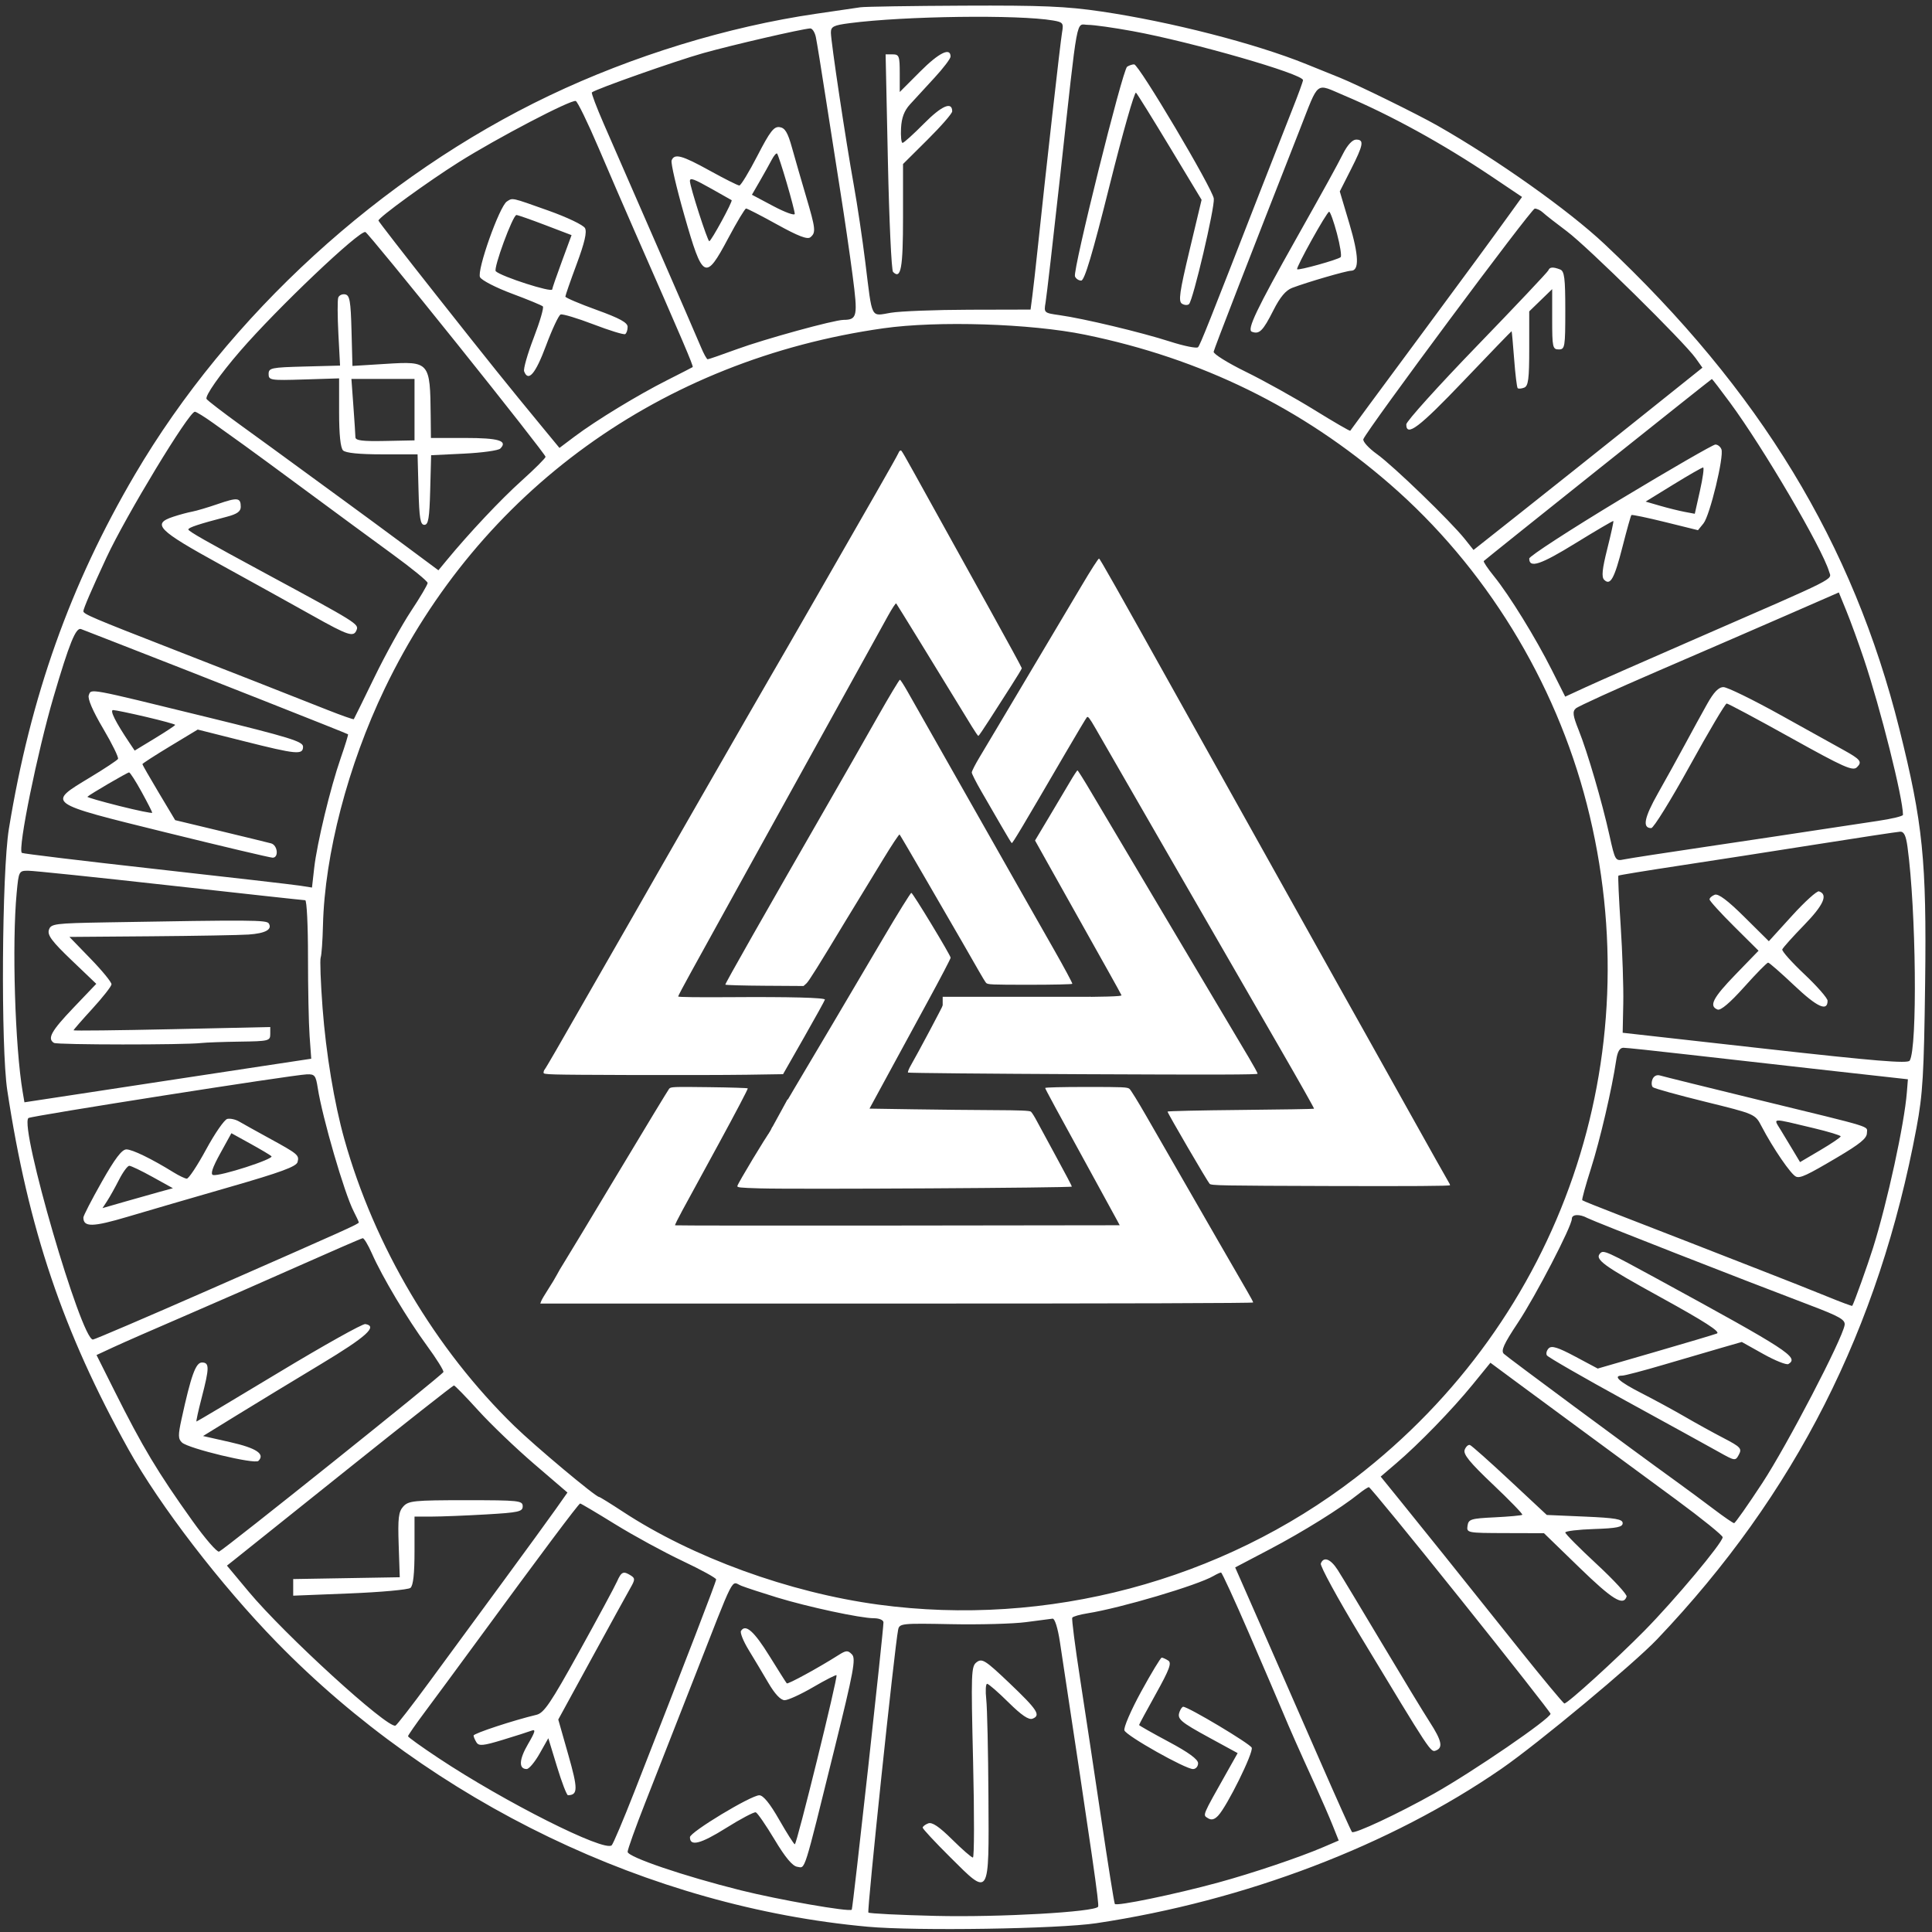 <?xml version="1.0" encoding="UTF-8"?> <svg xmlns="http://www.w3.org/2000/svg" width="173" height="173" viewBox="0 0 173 173" fill="none"><rect x="0" y="0" width="173" height="173" fill="#333333" stroke="none"/> <path d="M70.522 98.438L71.65 99.075L69.871 102.226L68.706 101.752L70.522 98.438Z" fill="white"></path> <path fill-rule="evenodd" clip-rule="evenodd" d="M77.044 0.652C76.64 0.712 74.857 0.973 73.081 1.232C65.15 2.391 56.669 4.992 49.197 8.556C34.089 15.764 20.467 28.22 12.08 42.494C6.291 52.345 2.73 62.358 0.795 74.222C0.164 78.094 0.068 93.788 0.652 97.638C2.535 110.041 5.641 119.244 11.504 129.785C14.293 134.8 19.763 141.918 24.779 147.06C38.781 161.413 58.2 170.756 77.713 172.529C82.04 172.922 94.766 172.725 98.181 172.211C111.491 170.212 124.508 165.247 134.456 158.376C137.722 156.12 146.282 148.997 148.396 146.776C160.756 133.787 168.257 118.987 171.617 100.96C172.175 97.967 172.28 96.193 172.385 88.022C172.525 77.06 172.185 73.704 170.08 65.284C165.925 48.659 157.583 34.938 143.678 21.857C140.456 18.826 134.06 14.291 128.714 11.247C126.919 10.225 121.579 7.602 119.98 6.957C119.132 6.616 117.78 6.069 116.976 5.743C112.421 3.896 104.816 1.943 98.622 1.03C95.477 0.566 93.306 0.474 86.292 0.506C81.609 0.527 77.448 0.593 77.044 0.652ZM94.299 1.834C95.191 1.988 95.248 2.066 95.099 2.92C94.95 3.771 93.627 15.501 92.91 22.336C92.74 23.951 92.529 25.823 92.441 26.496L92.281 27.721L86.791 27.734C83.771 27.742 80.61 27.864 79.765 28.006C77.936 28.314 78.126 28.689 77.487 23.51C77.228 21.411 76.765 18.306 76.459 16.611C75.739 12.628 74.402 3.727 74.402 2.919C74.402 2.379 74.632 2.263 76.09 2.073C81.002 1.434 91.201 1.3 94.299 1.834ZM101.443 2.792C106.763 3.769 116.677 6.622 116.677 7.175C116.677 7.297 116.233 8.512 115.69 9.875C115.148 11.239 113.881 14.468 112.874 17.051C108.247 28.936 107.478 30.865 107.281 31.087C107.166 31.218 106.029 30.99 104.755 30.58C102.18 29.752 97.03 28.522 94.869 28.219C93.483 28.024 93.467 28.01 93.626 27.087C93.715 26.573 94.311 21.396 94.951 15.584C96.572 0.859 96.319 2.226 97.431 2.226C97.943 2.226 99.748 2.481 101.443 2.792ZM73.056 3.327C73.149 3.771 73.55 6.248 73.948 8.831C74.346 11.415 74.945 15.246 75.28 17.345C75.614 19.444 76.093 22.732 76.344 24.651C76.826 28.332 76.765 28.632 75.534 28.643C74.674 28.651 68.448 30.364 65.953 31.279C64.616 31.77 63.453 32.171 63.369 32.171C63.285 32.171 63.011 31.675 62.761 31.07C62.51 30.464 60.719 26.336 58.78 21.895C56.841 17.455 54.721 12.598 54.068 11.101C53.416 9.605 52.935 8.333 53 8.275C53.319 7.985 60.506 5.45 62.972 4.757C65.549 4.033 71.73 2.604 72.544 2.545C72.733 2.531 72.963 2.883 73.056 3.327ZM82.402 6.4L80.567 8.238V6.553C80.567 5.023 80.508 4.868 79.934 4.868H79.302L79.507 14.481C79.62 19.768 79.827 24.209 79.967 24.349C80.673 25.055 80.861 24.025 80.861 19.449V14.688L83.062 12.501C84.273 11.298 85.264 10.159 85.264 9.971C85.264 9.055 84.325 9.46 82.744 11.058C81.799 12.013 80.933 12.795 80.819 12.795C80.706 12.795 80.644 12.2 80.683 11.472C80.732 10.538 80.969 9.913 81.488 9.344C81.892 8.901 82.874 7.832 83.67 6.97C84.466 6.108 85.117 5.251 85.117 5.066C85.117 4.209 84.081 4.718 82.402 6.4ZM100.928 5.973C100.523 6.234 96.05 24.208 96.257 24.746C96.336 24.954 96.588 25.125 96.816 25.125C97.114 25.125 97.827 22.732 99.361 16.593C100.533 11.9 101.596 8.168 101.723 8.299C101.85 8.43 103.224 10.643 104.775 13.215L107.596 17.892L106.515 22.419C105.618 26.175 105.503 26.988 105.842 27.197C106.066 27.335 106.35 27.349 106.472 27.227C106.84 26.859 108.784 18.583 108.69 17.784C108.587 16.903 101.982 5.772 101.558 5.764C101.396 5.76 101.113 5.855 100.928 5.973ZM120.347 8.542C124.537 10.309 129.202 12.874 133.603 15.83L136.291 17.636L135.232 19.105C133.513 21.49 131.386 24.389 127.69 29.382C122.975 35.751 120.972 38.465 120.907 38.572C120.878 38.62 119.427 37.779 117.683 36.701C115.939 35.623 113.182 34.089 111.558 33.293C109.933 32.497 108.636 31.687 108.675 31.494C108.738 31.181 111.906 23.013 116.399 11.577C118.143 7.136 117.743 7.444 120.347 8.542ZM53.599 13.243C54.562 15.499 55.99 18.798 56.77 20.574C61.112 30.453 62.118 32.806 62.026 32.87C61.971 32.909 60.934 33.441 59.723 34.052C57.115 35.368 53.365 37.651 51.46 39.083L50.096 40.109L48.578 38.268C45.324 34.318 44.008 32.681 39.037 26.389C36.205 22.806 33.888 19.819 33.888 19.751C33.888 19.481 38.316 16.262 41.081 14.522C44.501 12.368 51.129 8.902 51.555 9.044C51.716 9.098 52.636 10.988 53.599 13.243ZM67.82 13.953C67.065 15.415 66.338 16.611 66.204 16.611C66.069 16.611 64.885 16.017 63.571 15.29C61.051 13.896 60.388 13.718 60.139 14.367C60.055 14.586 60.568 16.799 61.279 19.284C62.931 25.061 63.161 25.181 65.209 21.332C65.987 19.872 66.705 18.674 66.806 18.671C66.907 18.668 68.162 19.315 69.595 20.107C71.477 21.148 72.302 21.464 72.567 21.245C73.075 20.826 73.04 20.501 72.173 17.57C71.754 16.154 71.191 14.204 70.921 13.235C70.539 11.86 70.296 11.454 69.812 11.384C69.299 11.311 68.957 11.752 67.82 13.953ZM120.27 13.749C119.633 15 118.719 16.659 116.104 21.308C112.503 27.711 111.636 29.527 112.095 29.704C112.766 29.961 113.088 29.642 114.024 27.788C114.619 26.609 115.132 25.995 115.705 25.778C117.065 25.262 120.564 24.244 120.977 24.244C121.728 24.244 121.681 22.887 120.831 20.032L119.97 17.142L120.96 15.188C122.093 12.953 122.173 12.501 121.433 12.501C121.106 12.501 120.662 12.977 120.27 13.749ZM70.436 16.346C70.834 17.703 71.163 18.963 71.166 19.146C71.17 19.329 70.308 19.02 69.252 18.459L67.331 17.439L68.037 16.218C68.425 15.546 68.904 14.688 69.101 14.311C69.298 13.934 69.516 13.682 69.585 13.752C69.655 13.822 70.038 14.989 70.436 16.346ZM63.797 16.953C64.705 17.463 65.477 17.9 65.513 17.924C65.64 18.005 63.684 21.597 63.512 21.599C63.356 21.602 61.778 16.7 61.778 16.216C61.778 15.881 62.106 16.001 63.797 16.953ZM45.39 18.041C44.725 18.462 42.675 24.245 42.985 24.824C43.135 25.103 44.418 25.763 45.838 26.292C47.258 26.821 48.506 27.336 48.61 27.437C48.715 27.538 48.347 28.801 47.792 30.244C47.238 31.686 46.851 33.041 46.933 33.253C47.308 34.231 47.949 33.48 48.889 30.96C49.439 29.486 50.029 28.226 50.201 28.16C50.372 28.094 51.693 28.491 53.136 29.043C54.579 29.596 55.859 29.989 55.98 29.917C56.101 29.846 56.2 29.555 56.2 29.271C56.2 28.886 55.495 28.5 53.414 27.747C51.882 27.193 50.627 26.658 50.625 26.559C50.624 26.46 51.078 25.152 51.636 23.652C52.349 21.734 52.571 20.777 52.383 20.426C52.235 20.149 50.768 19.448 49.094 18.854C45.733 17.66 45.924 17.702 45.39 18.041ZM138.161 19.033C138.374 19.235 139.341 19.992 140.31 20.715C142.155 22.094 150.786 30.597 151.835 32.071L152.443 32.925L146.399 37.759C143.074 40.417 138.462 44.09 136.15 45.919L131.946 49.246L131.166 48.268C129.894 46.673 124.776 41.725 123.305 40.669C122.555 40.131 122.006 39.524 122.083 39.322C122.41 38.47 137.11 18.694 137.427 18.68C137.617 18.672 137.947 18.831 138.161 19.033ZM119.714 20.901C119.998 21.969 120.149 22.925 120.049 23.025C119.827 23.247 116.278 24.236 116.152 24.111C116.019 23.977 118.809 18.96 119.017 18.96C119.115 18.96 119.429 19.833 119.714 20.901ZM48.821 20.154L51.18 21.055L50.314 23.404C49.837 24.695 49.448 25.824 49.448 25.913C49.448 26.231 44.892 24.767 44.394 24.289C44.152 24.058 45.919 19.253 46.245 19.253C46.364 19.253 47.523 19.659 48.821 20.154ZM40.92 30.775C45.287 36.223 48.857 40.781 48.852 40.903C48.848 41.025 47.888 41.983 46.72 43.033C44.834 44.727 42.036 47.7 39.968 50.206L39.258 51.066L36.206 48.799C34.528 47.553 32.163 45.812 30.953 44.932C29.741 44.052 27.806 42.637 26.651 41.788C25.496 40.939 23.224 39.285 21.603 38.114C19.982 36.942 18.584 35.868 18.497 35.728C18.335 35.466 19.682 33.543 21.503 31.437C24.806 27.615 32.196 20.593 32.721 20.777C32.863 20.827 36.553 25.326 40.92 30.775ZM138.646 24.209C138.592 24.352 135.708 27.406 132.236 30.997C128.765 34.587 125.925 37.739 125.925 38C125.925 39.155 127.081 38.279 131.062 34.103C133.403 31.648 135.336 29.647 135.357 29.657C135.378 29.667 135.479 30.79 135.583 32.152C135.686 33.514 135.828 34.686 135.899 34.757C135.97 34.828 136.231 34.807 136.481 34.712C136.852 34.569 136.934 33.938 136.934 31.21V27.882L137.961 26.886L138.989 25.89V28.59C138.989 31.094 139.031 31.29 139.576 31.29C140.13 31.29 140.163 31.094 140.163 27.798C140.163 24.886 140.086 24.277 139.699 24.129C139.058 23.883 138.761 23.905 138.646 24.209ZM30.288 26.65C30.213 26.861 30.219 28.317 30.3 29.885L30.45 32.737L27.251 32.821C24.277 32.899 24.053 32.946 24.053 33.492C24.053 34.049 24.216 34.074 27.209 33.98L30.365 33.881V36.93C30.365 38.91 30.489 40.103 30.718 40.332C30.948 40.562 32.164 40.684 34.231 40.684H37.391L37.475 43.84C37.543 46.413 37.639 46.996 37.998 46.996C38.357 46.996 38.454 46.417 38.522 43.879L38.605 40.762L41.546 40.62C43.163 40.542 44.627 40.338 44.798 40.167C45.496 39.469 44.657 39.217 41.651 39.217H38.586L38.566 37.235C38.517 32.396 38.468 32.338 34.567 32.581L31.56 32.768L31.476 29.611C31.406 26.952 31.316 26.438 30.909 26.36C30.642 26.309 30.363 26.44 30.288 26.65ZM97.154 29.969C107.581 32.105 116.585 36.519 124.457 43.352C132.979 50.751 139.256 60.952 142.093 72.016C147.912 94.708 139.884 118.08 121.374 132.33C109.364 141.576 93.753 145.726 78.659 143.686C70.665 142.606 62.005 139.454 55.764 135.355C54.664 134.633 53.709 134.042 53.64 134.042C53.337 134.042 47.932 129.516 46.054 127.69C38.987 120.818 33.527 111.605 30.835 102.011C29.931 98.785 29.19 94.323 28.883 90.246C28.712 87.97 28.637 85.939 28.716 85.733C28.795 85.527 28.887 84.231 28.92 82.854C29.073 76.511 31.158 68.516 34.443 61.675C42.947 43.971 59.215 32.211 79.099 29.397C83.963 28.709 92.289 28.972 97.154 29.969ZM37.118 36.683V39.433L34.475 39.486C32.478 39.527 31.831 39.447 31.826 39.158C31.823 38.948 31.74 37.686 31.643 36.354L31.467 33.932H34.292H37.118V36.683ZM154.919 36.06C157.909 40.118 163.15 49.056 163.786 51.183C164.015 51.948 164.815 51.545 151.906 57.168C147.466 59.102 143.005 61.066 141.994 61.533L140.156 62.381L138.96 60.004C137.506 57.111 135.163 53.312 133.781 51.604C133.218 50.909 132.806 50.294 132.864 50.237C133.102 50.006 153.232 33.941 153.289 33.937C153.323 33.934 154.057 34.89 154.919 36.06ZM19.104 37.891C19.889 38.454 21.125 39.34 21.852 39.86C22.578 40.38 25.154 42.271 27.576 44.063C29.998 45.855 33.4 48.356 35.136 49.621C36.872 50.886 38.292 52.046 38.292 52.2C38.292 52.353 37.621 53.491 36.8 54.728C35.981 55.966 34.507 58.629 33.526 60.648C32.545 62.666 31.715 64.354 31.682 64.398C31.649 64.443 30.58 64.067 29.306 63.563C24.804 61.783 20.473 60.083 15.54 58.161C8.277 55.331 7.466 54.986 7.466 54.73C7.466 54.502 8.208 52.779 9.532 49.932C11.284 46.165 16.918 36.868 17.448 36.868C17.574 36.868 18.319 37.328 19.104 37.891ZM145.082 44.724C140.602 47.427 136.935 49.808 136.935 50.014C136.932 50.908 137.943 50.574 141.072 48.645C142.905 47.515 144.434 46.619 144.469 46.654C144.504 46.689 144.258 47.812 143.922 49.15C143.465 50.969 143.395 51.667 143.645 51.917C144.199 52.471 144.559 51.818 145.297 48.918C145.676 47.43 146.029 46.172 146.083 46.12C146.137 46.068 147.501 46.352 149.113 46.751L152.045 47.476L152.54 46.865C153.11 46.161 154.389 40.871 154.144 40.232C154.054 39.996 153.81 39.805 153.603 39.807C153.397 39.809 149.562 42.022 145.082 44.724ZM152.224 43.932L151.759 46.006L150.857 45.837C150.362 45.744 149.371 45.499 148.656 45.292L147.356 44.915L149.839 43.387C151.204 42.547 152.405 41.859 152.506 41.859C152.607 41.859 152.48 42.792 152.224 43.932ZM19.503 45.133C18.615 45.439 17.581 45.746 17.206 45.814C16.83 45.882 16.07 46.087 15.517 46.27C13.571 46.912 14.111 47.461 19.723 50.547C22.589 52.123 26.305 54.182 27.98 55.122C31.208 56.933 31.673 57.084 31.934 56.405C32.136 55.877 31.913 55.739 23.906 51.415C18.381 48.431 16.869 47.571 16.865 47.41C16.861 47.239 17.831 46.919 20.31 46.272C21.227 46.032 21.558 45.798 21.558 45.387C21.558 44.556 21.276 44.521 19.503 45.133ZM166.892 58.98C168.383 63.419 170.401 71.461 170.401 72.964C170.401 73.083 169.378 73.329 168.126 73.512C166.875 73.695 164.53 74.049 162.915 74.299C161.301 74.549 156.875 75.213 153.08 75.775C149.286 76.336 145.833 76.868 145.407 76.958C144.653 77.116 144.619 77.06 144.125 74.829C143.455 71.802 142.152 67.348 141.358 65.37C140.839 64.075 140.792 63.717 141.102 63.437C141.312 63.248 144.589 61.755 148.383 60.118C152.178 58.482 157.392 56.222 159.97 55.097L164.658 53.05L165.34 54.721C165.715 55.639 166.413 57.556 166.892 58.98ZM10.402 57.553C17.796 60.429 31.09 65.679 31.164 65.752C31.199 65.787 30.905 66.743 30.511 67.876C29.581 70.55 28.386 75.504 28.134 77.725L27.937 79.475L26.876 79.309C26.292 79.217 20.474 78.547 13.946 77.818C7.418 77.09 2.021 76.438 1.953 76.37C1.583 76 3.347 67.335 4.794 62.409C6.209 57.594 6.796 56.148 7.261 56.331C7.455 56.407 8.868 56.957 10.402 57.553ZM152.847 63.07C152.372 63.917 151.485 65.536 150.877 66.666C150.268 67.796 149.184 69.757 148.468 71.023C147.224 73.225 147.043 74.152 147.86 74.152C148.067 74.151 149.62 71.641 151.312 68.574C153.004 65.506 154.49 62.996 154.614 62.996C154.738 62.996 157.317 64.374 160.345 66.059C165.129 68.721 165.907 69.067 166.279 68.703C166.774 68.218 166.608 68.005 165.069 67.153C164.477 66.825 161.957 65.426 159.469 64.043C156.98 62.66 154.667 61.528 154.328 61.528C153.889 61.528 153.461 61.973 152.847 63.07ZM7.95 62.255C7.832 62.564 8.305 63.664 9.235 65.238C10.045 66.609 10.644 67.833 10.567 67.958C10.49 68.083 9.364 68.828 8.066 69.612C4.174 71.965 4.045 71.872 14.879 74.546C19.925 75.79 24.219 76.806 24.42 76.802C24.983 76.79 24.856 75.678 24.274 75.519C23.991 75.442 21.943 74.943 19.723 74.409L15.686 73.44L14.218 70.985C13.411 69.634 12.751 68.482 12.751 68.425C12.751 68.367 13.865 67.647 15.228 66.824L17.704 65.328L21.818 66.364C26.574 67.562 27.136 67.614 27.136 66.86C27.136 66.396 25.927 66.024 18.549 64.217C7.71 61.562 8.183 61.649 7.95 62.255ZM13.081 64.195C14.514 64.531 15.687 64.852 15.687 64.908C15.687 64.963 14.871 65.504 13.874 66.11L12.06 67.211L11.598 66.523C10.34 64.65 9.806 63.583 10.129 63.583C10.32 63.583 11.649 63.858 13.081 64.195ZM12.677 70.905C13.202 71.861 13.632 72.703 13.632 72.776C13.632 72.85 12.306 72.577 10.686 72.171C9.065 71.764 7.779 71.393 7.827 71.344C8.042 71.13 11.412 69.162 11.559 69.165C11.649 69.167 12.153 69.95 12.677 70.905ZM170.806 75.835C171.58 81.486 171.707 93.834 171.002 94.974C170.83 95.253 167.891 95.01 158.04 93.906L145.301 92.478L145.355 89.847C145.385 88.4 145.279 85.252 145.12 82.852C144.961 80.451 144.871 78.451 144.919 78.408C144.967 78.364 147.385 77.969 150.291 77.528C153.198 77.088 158.746 76.227 162.622 75.614C166.497 75.001 169.881 74.488 170.141 74.473C170.49 74.453 170.666 74.813 170.806 75.835ZM15.23 79.29C21.748 80.016 27.194 80.611 27.331 80.611C27.47 80.611 27.581 82.889 27.579 85.675C27.578 88.46 27.642 91.653 27.723 92.771L27.87 94.803L23.466 95.469C21.044 95.835 17.213 96.417 14.953 96.762C12.692 97.106 8.895 97.685 6.515 98.047L2.188 98.705L2.035 97.805C1.343 93.748 1.062 84.505 1.493 79.95C1.676 78.003 1.695 77.969 2.529 77.969C2.997 77.969 8.712 78.563 15.23 79.29ZM160.471 81.993L158.391 84.281L156.201 82.111C154.703 80.626 153.865 79.998 153.546 80.12C153.29 80.218 153.08 80.405 153.08 80.536C153.08 80.666 154.068 81.753 155.275 82.952L157.469 85.132L155.422 87.244C153.376 89.354 152.997 90.091 153.801 90.4C154.076 90.505 154.922 89.788 156.186 88.376C157.262 87.173 158.226 86.192 158.327 86.197C158.429 86.201 159.492 87.132 160.689 88.265C162.726 90.19 163.649 90.61 163.649 89.61C163.649 89.382 162.715 88.315 161.574 87.238C160.433 86.162 159.541 85.161 159.593 85.015C159.644 84.869 160.522 83.889 161.544 82.838C163.3 81.033 163.715 80.094 162.879 79.816C162.698 79.756 161.614 80.735 160.471 81.993ZM9.612 82.592C4.853 82.675 4.555 82.713 4.378 83.27C4.23 83.737 4.656 84.306 6.406 85.979L8.621 88.097L6.576 90.24C4.587 92.325 4.211 93.002 4.832 93.386C5.121 93.565 16.522 93.573 18.035 93.395C18.439 93.348 19.991 93.293 21.485 93.272C24.061 93.237 24.2 93.202 24.2 92.6V91.965L15.393 92.159C10.549 92.265 6.586 92.309 6.586 92.258C6.586 92.206 7.345 91.335 8.274 90.321C9.202 89.307 9.972 88.326 9.984 88.141C9.996 87.955 9.154 86.924 8.111 85.85L6.217 83.896L13.52 83.839C17.538 83.807 21.469 83.737 22.258 83.683C23.761 83.58 24.402 83.229 24.069 82.691C23.874 82.376 22.563 82.367 9.612 82.592ZM151.152 94.432C154.07 94.768 159.693 95.403 163.649 95.843L170.842 96.644L170.75 97.802C170.526 100.646 169.01 107.622 167.724 111.73C167.24 113.278 166.027 116.658 165.859 116.932C165.837 116.968 164.835 116.594 163.633 116.103C162.431 115.611 159.73 114.541 157.631 113.726C155.532 112.91 152.493 111.725 150.879 111.091C149.264 110.458 146.556 109.406 144.86 108.754C143.165 108.101 141.735 107.526 141.682 107.474C141.629 107.422 141.98 106.145 142.461 104.637C143.274 102.086 144.346 97.484 144.724 94.923C144.836 94.165 145.037 93.822 145.368 93.822C145.632 93.822 148.235 94.096 151.152 94.432ZM28.452 97.418C28.864 100.07 30.843 106.87 31.667 108.462C31.92 108.952 32.127 109.402 32.127 109.462C32.127 109.599 31.115 110.054 18.664 115.521C13.116 117.957 8.46 119.95 8.319 119.95C7.27 119.95 1.731 100.927 2.543 100.115C2.725 99.933 26.179 96.251 27.477 96.201C28.177 96.174 28.279 96.3 28.452 97.418ZM147.968 96.651C147.863 96.925 147.88 97.242 148.006 97.354C148.133 97.467 150.245 98.053 152.7 98.657C157.146 99.751 157.166 99.76 157.723 100.828C158.765 102.827 160.388 105.196 160.833 105.367C161.217 105.514 161.815 105.234 164.482 103.657C166.573 102.42 167.172 101.929 167.172 101.451C167.172 100.799 168.033 101.062 157.631 98.527C152.948 97.385 148.902 96.384 148.638 96.302C148.357 96.214 148.08 96.359 147.968 96.651ZM20.35 100.194C20.09 100.257 19.236 101.491 18.452 102.936C17.668 104.382 16.89 105.555 16.724 105.543C16.557 105.532 16.024 105.276 15.54 104.977C13.585 103.767 11.85 102.923 11.319 102.923C10.915 102.923 10.297 103.736 9.112 105.829C8.207 107.428 7.466 108.865 7.466 109.023C7.466 109.901 8.296 109.886 11.43 108.954C13.206 108.425 17.325 107.225 20.583 106.286C25.136 104.975 26.539 104.459 26.645 104.056C26.808 103.432 26.702 103.344 24.053 101.895C22.923 101.276 21.734 100.615 21.411 100.425C21.088 100.235 20.611 100.131 20.35 100.194ZM162.401 101.018C163.734 101.336 164.823 101.668 164.823 101.755C164.823 101.842 164.005 102.397 163.004 102.987L161.184 104.06L160.624 103.125C160.316 102.61 159.796 101.748 159.468 101.209C158.775 100.07 158.504 100.088 162.401 101.018ZM24.305 103.53C24.585 103.773 19.672 105.358 19.081 105.215C18.824 105.153 19.021 104.554 19.713 103.299L20.72 101.473L22.387 102.393C23.303 102.898 24.167 103.41 24.305 103.53ZM13.671 105.395L15.483 106.399L14.337 106.711C13.707 106.883 12.288 107.284 11.184 107.602L9.178 108.18L9.601 107.533C9.833 107.177 10.31 106.324 10.659 105.638C11.009 104.952 11.422 104.39 11.577 104.39C11.733 104.39 12.675 104.842 13.671 105.395ZM142.149 109.071C142.656 109.347 155.872 114.522 162.034 116.858C164.732 117.881 165.249 118.176 165.176 118.649C164.983 119.895 160.024 129.414 157.808 132.794C156.511 134.772 155.374 136.39 155.28 136.39C155.187 136.39 154.37 135.829 153.465 135.143C152.56 134.457 151.014 133.314 150.03 132.604C146.223 129.861 135.007 121.557 134.663 121.228C134.378 120.956 134.649 120.357 135.926 118.434C137.518 116.035 140.75 109.805 140.75 109.134C140.75 108.723 141.45 108.692 142.149 109.071ZM33.303 112.244C34.236 114.354 36.46 118.081 38.221 120.485C39.086 121.667 39.754 122.735 39.704 122.86C39.592 123.139 20.07 138.765 19.616 138.939C19.436 139.008 18.363 137.77 17.232 136.186C14.112 131.819 12.783 129.604 10.244 124.533L8.643 121.336L10.183 120.621C11.03 120.228 13.837 118.997 16.421 117.886C19.004 116.774 23.628 114.748 26.696 113.382C29.764 112.017 32.366 110.889 32.48 110.875C32.594 110.861 32.964 111.477 33.303 112.244ZM143.304 112.21C142.756 112.757 143.502 113.304 148.672 116.149C152.66 118.344 154.1 119.271 153.736 119.41C153.456 119.516 150.941 120.265 148.147 121.075L143.068 122.547L141.047 121.469C139.508 120.648 138.944 120.472 138.681 120.732C138.491 120.919 138.417 121.205 138.517 121.367C138.616 121.528 141.769 123.343 145.522 125.399C149.276 127.455 153.031 129.522 153.868 129.992C155.368 130.834 155.395 130.838 155.709 130.25C155.997 129.712 155.862 129.566 154.335 128.771C153.402 128.287 151.847 127.429 150.879 126.865C149.91 126.301 148.159 125.349 146.989 124.751C144.965 123.716 144.376 123.179 145.263 123.179C145.485 123.179 147.17 122.736 149.006 122.194C150.843 121.652 153.161 120.973 154.157 120.687L155.967 120.166L157.902 121.248C158.967 121.843 159.976 122.245 160.145 122.14C161.106 121.546 160.161 120.932 148.386 114.507C143.928 112.074 143.592 111.922 143.304 112.21ZM24.978 122.888C20.966 125.309 17.643 127.289 17.595 127.289C17.546 127.289 17.755 126.332 18.059 125.161C18.758 122.472 18.761 122.005 18.083 122.005C17.526 122.005 17.109 123.161 16.253 127.082C15.939 128.518 15.946 128.845 16.297 129.172C16.876 129.71 22.816 131.138 23.138 130.817C23.758 130.199 22.962 129.668 20.623 129.139L18.182 128.588L21.262 126.691C22.956 125.648 26.325 123.6 28.748 122.142C32.815 119.694 33.853 118.756 32.714 118.562C32.472 118.52 28.991 120.467 24.978 122.888ZM141.82 128.2C144.103 129.879 147.835 132.626 150.113 134.303C152.391 135.981 154.255 137.487 154.255 137.65C154.255 138.14 149.93 143.307 147.234 146.038C144.676 148.629 140.376 152.537 140.083 152.537C139.995 152.537 138.156 150.324 135.997 147.62C130.282 140.461 127.361 136.817 125.383 134.379L123.633 132.221L125.019 131.036C127.067 129.286 130.029 126.235 131.853 123.998L133.459 122.027L135.563 123.587C136.721 124.445 139.536 126.521 141.82 128.2ZM42.824 126.295C43.937 127.524 46.19 129.682 47.83 131.09L50.812 133.649L49.763 135.138C49.186 135.957 47.031 138.918 44.973 141.719C42.916 144.521 39.971 148.53 38.429 150.629C36.888 152.728 35.529 154.48 35.41 154.521C34.681 154.777 25.479 146.377 22.259 142.515L20.322 140.193L21.013 139.646C21.394 139.345 25.932 135.715 31.099 131.579C36.266 127.444 40.563 124.061 40.647 124.06C40.731 124.06 41.711 125.066 42.824 126.295ZM131.156 129.817C131.003 130.216 131.599 130.948 133.692 132.933C135.196 134.359 136.376 135.578 136.314 135.64C136.251 135.703 135.143 135.805 133.851 135.868C131.698 135.972 131.495 136.035 131.409 136.626C131.317 137.259 131.381 137.271 134.785 137.28L138.255 137.29L141.439 140.379C144.393 143.245 145.363 143.84 145.653 142.965C145.713 142.786 144.502 141.473 142.962 140.047C141.423 138.62 140.163 137.351 140.163 137.226C140.163 137.102 141.319 136.962 142.732 136.916C144.782 136.848 145.301 136.742 145.301 136.39C145.301 136.033 144.662 135.922 141.903 135.803L138.506 135.656L135.203 132.574C133.387 130.878 131.778 129.447 131.628 129.394C131.479 129.34 131.266 129.53 131.156 129.817ZM130.798 143.212C135.222 148.74 138.842 153.35 138.842 153.457C138.842 153.889 131.911 158.638 128.396 160.614C125.215 162.403 121.238 164.264 121.062 164.046C120.97 163.933 119.683 161.065 118.201 157.675C116.72 154.284 114.404 148.999 113.056 145.932L110.603 140.354L113.714 138.72C116.67 137.168 120.068 135.05 121.668 133.764C122.071 133.44 122.481 133.171 122.578 133.167C122.675 133.164 126.374 137.684 130.798 143.212ZM36.112 134.898C35.685 135.37 35.618 135.93 35.7 138.348L35.797 141.234L31.026 141.315L26.255 141.396V142.14V142.884L31.32 142.682C34.105 142.57 36.549 142.348 36.751 142.188C37.002 141.988 37.118 140.936 37.118 138.85V135.803L38.659 135.802C39.506 135.801 41.687 135.715 43.503 135.61C46.45 135.44 46.806 135.362 46.806 134.878C46.806 134.371 46.469 134.335 41.714 134.335C37.067 134.335 36.577 134.385 36.112 134.898ZM55.091 136.492C56.751 137.517 59.463 138.995 61.117 139.776C62.772 140.558 64.127 141.301 64.127 141.428C64.127 141.636 61.595 148.211 56.801 160.45C55.824 162.945 54.913 165.098 54.776 165.234C54.142 165.869 45.187 161.361 39.252 157.419C37.761 156.43 36.539 155.553 36.536 155.471C36.533 155.39 37.224 154.395 38.072 153.26C38.919 152.126 41 149.304 42.696 146.989C48.409 139.188 51.822 134.629 51.949 134.629C52.018 134.629 53.432 135.467 55.091 136.492ZM118.272 140.004C118.191 140.215 119.756 143.088 121.748 146.389C128.195 157.068 128.104 156.931 128.586 156.746C129.236 156.497 129.094 155.854 128.026 154.201C127.486 153.367 125.548 150.174 123.719 147.106C121.889 144.038 120.118 141.1 119.782 140.577C119.145 139.585 118.524 139.349 118.272 140.004ZM55.247 141.622C55.045 142.077 53.52 144.904 51.858 147.905C49.316 152.497 48.712 153.39 48.042 153.55C45.958 154.048 42.403 155.221 42.406 155.409C42.409 155.525 42.526 155.802 42.668 156.025C42.882 156.363 43.269 156.326 45.002 155.799C46.145 155.452 47.309 155.08 47.59 154.973C47.996 154.816 47.934 155.059 47.282 156.172C46.475 157.549 46.43 158.41 47.163 158.407C47.37 158.407 47.89 157.786 48.319 157.027L49.099 155.648L49.879 158.202C50.307 159.608 50.749 160.755 50.86 160.753C51.755 160.733 51.76 160.196 50.888 157.132L49.99 153.975L52.989 148.485C54.639 145.466 56.2 142.627 56.459 142.176C56.873 141.454 56.877 141.324 56.491 141.08C55.817 140.653 55.644 140.729 55.247 141.622ZM111.833 146.238C113.125 149.225 114.469 152.357 114.82 153.198C115.526 154.887 116.269 156.564 117.779 159.876C118.331 161.087 119.028 162.693 119.328 163.443L119.875 164.809L118.496 165.4C116.376 166.311 112.128 167.743 109.085 168.572C105.234 169.623 99.961 170.714 99.827 170.488C99.764 170.384 99.224 166.996 98.624 162.959C98.025 158.922 97.167 153.242 96.718 150.335C96.268 147.429 95.952 144.963 96.015 144.856C96.078 144.749 96.691 144.573 97.376 144.464C100.353 143.991 107.228 141.954 108.661 141.12C108.952 140.95 109.257 140.811 109.337 140.81C109.418 140.808 110.541 143.251 111.833 146.238ZM69.558 143.039C72.349 143.894 77.059 144.904 78.251 144.904C78.728 144.904 79.103 145.064 79.109 145.271C79.126 145.898 76.371 170.879 76.271 171.001C76.086 171.228 69.746 170.122 66.311 169.262C61.205 167.985 56.2 166.282 56.2 165.821C56.2 165.607 56.912 163.621 57.783 161.407C58.653 159.192 60.582 154.276 62.068 150.482C65.938 140.604 65.42 141.621 66.386 141.999C66.839 142.176 68.266 142.644 69.558 143.039ZM94.91 147.032C97.868 166.552 98.445 170.551 98.33 170.736C98.036 171.211 89.466 171.695 83.772 171.558C80.552 171.481 77.846 171.345 77.759 171.258C77.62 171.119 80.103 147.522 80.423 145.932C80.536 145.369 80.739 145.348 85.178 145.436C87.728 145.486 90.739 145.404 91.87 145.253C93 145.102 94.074 144.962 94.256 144.941C94.45 144.92 94.722 145.789 94.91 147.032ZM66.352 146.04C66.254 146.199 66.563 146.966 67.039 147.745C67.515 148.524 68.31 149.854 68.807 150.702C69.388 151.695 69.906 152.243 70.262 152.243C70.565 152.243 71.712 151.718 72.811 151.076C73.909 150.435 74.851 149.953 74.905 150.006C75.045 150.147 71.347 165.151 71.172 165.146C71.092 165.144 70.463 164.155 69.774 162.95C68.944 161.495 68.344 160.757 67.993 160.757C67.244 160.757 61.784 164.055 61.781 164.509C61.775 165.361 62.73 165.12 65.002 163.696C66.322 162.869 67.526 162.233 67.676 162.283C67.826 162.333 68.582 163.43 69.356 164.721C70.317 166.325 70.962 167.098 71.392 167.161C72.132 167.269 71.907 167.983 74.711 156.647C76.452 149.61 76.654 148.518 76.286 148.141C75.914 147.759 75.768 147.768 75.059 148.219C73.321 149.323 70.549 150.838 70.452 150.736C70.395 150.677 69.695 149.572 68.895 148.28C67.52 146.06 66.756 145.387 66.352 146.04ZM87.466 148.831C86.961 149.2 86.943 149.705 87.136 157.779C87.249 162.485 87.241 166.335 87.119 166.335C86.996 166.335 86.156 165.604 85.253 164.709C84.093 163.562 83.464 163.139 83.116 163.273C82.844 163.377 82.622 163.55 82.622 163.657C82.622 163.765 83.73 164.955 85.084 166.302C88.649 169.849 88.561 169.988 88.509 160.874C88.487 156.852 88.399 152.934 88.314 152.168C88.23 151.402 88.265 150.776 88.392 150.776C88.519 150.776 89.376 151.52 90.296 152.431C91.463 153.585 92.116 154.03 92.455 153.9C93.227 153.603 92.904 153.107 90.376 150.7C88.248 148.675 87.945 148.48 87.466 148.831ZM102.186 151.471C101.269 153.146 100.594 154.711 100.686 154.95C100.876 155.445 106.14 158.409 106.829 158.409C107.079 158.409 107.282 158.176 107.282 157.891C107.282 157.539 106.435 156.92 104.64 155.961C103.187 155.185 101.998 154.511 101.998 154.464C101.998 154.417 102.677 153.158 103.508 151.666C104.718 149.491 104.936 148.902 104.609 148.695C104.384 148.552 104.122 148.434 104.027 148.431C103.931 148.429 103.103 149.797 102.186 151.471ZM105.633 153.257C105.377 153.922 105.651 154.162 108.324 155.619L110.825 156.982L109.886 158.649C107.608 162.694 107.686 162.505 108.163 162.808C108.473 163.004 108.744 162.937 109.079 162.582C109.886 161.728 112.253 156.935 112.084 156.497C111.95 156.147 106.4 152.831 105.949 152.831C105.865 152.831 105.722 153.022 105.633 153.257Z" fill="white"></path> <path fill-rule="evenodd" clip-rule="evenodd" d="M80.451 40.567C80.403 40.693 79.479 42.338 78.398 44.222C77.317 46.106 74.931 50.267 73.096 53.467C71.26 56.667 69.389 59.912 68.938 60.678C68.199 61.935 57.514 80.556 56.639 82.113C56.309 82.701 52.107 90.027 49.794 94.049C49.274 94.951 48.81 95.733 48.761 95.784C48.712 95.836 48.673 95.959 48.673 96.056C48.673 96.224 49.056 96.235 56.167 96.26C60.289 96.275 65.115 96.264 66.89 96.237L70.119 96.187L71.99 92.905C73.019 91.1 73.863 89.572 73.866 89.509C73.873 89.335 70.71 89.254 65.38 89.291C62.528 89.311 60.724 89.288 60.724 89.231C60.724 89.18 61.245 88.195 61.882 87.043C63.007 85.01 64.569 82.179 66.827 78.085C68.131 75.72 71.211 70.152 74.447 64.309C75.735 61.984 77.258 59.231 77.832 58.191C78.405 57.152 79.167 55.773 79.524 55.127C79.881 54.482 80.208 53.989 80.249 54.033C80.31 54.097 83.873 59.893 87.04 65.079C87.316 65.531 87.571 65.9 87.607 65.9C87.643 65.9 88.094 65.24 88.609 64.433C89.124 63.626 89.984 62.284 90.522 61.45C91.059 60.616 91.498 59.89 91.498 59.836C91.498 59.781 90.237 57.465 88.696 54.687C87.155 51.91 84.841 47.735 83.554 45.41C80.615 40.1 80.752 40.337 80.636 40.337C80.582 40.337 80.499 40.441 80.451 40.567ZM96.882 52.396C96.097 53.723 94.28 56.779 92.844 59.186C91.407 61.593 89.837 64.234 89.354 65.055C88.871 65.875 88.147 67.088 87.746 67.75C87.345 68.412 87.017 69.052 87.017 69.171C87.017 69.29 87.412 70.069 87.896 70.901C88.38 71.734 89.169 73.098 89.649 73.932C90.129 74.766 90.555 75.469 90.595 75.494C90.664 75.537 91.485 74.161 95.46 67.342C96.417 65.701 97.256 64.299 97.324 64.226C97.425 64.118 97.569 64.303 98.098 65.221C100.351 69.13 103.496 74.591 104.82 76.891C105.669 78.368 106.754 80.248 107.231 81.069C107.707 81.889 108.895 83.948 109.87 85.644C110.845 87.34 113.009 91.091 114.679 93.98C116.348 96.868 117.693 99.253 117.666 99.28C117.64 99.306 114.677 99.356 111.082 99.39C107.487 99.424 104.545 99.49 104.545 99.537C104.545 99.668 108.127 105.813 108.315 106.003C108.467 106.157 109.307 106.173 119.161 106.202C126.427 106.223 129.842 106.201 129.842 106.131C129.842 106.075 129.781 105.941 129.707 105.833C129.633 105.725 128.036 102.884 126.16 99.519C124.284 96.155 122.558 93.067 122.324 92.656C122.091 92.246 121.138 90.545 120.207 88.877C119.276 87.208 118.2 85.283 117.816 84.6C117.433 83.916 115.708 80.827 113.983 77.737C112.258 74.646 110.208 70.975 109.427 69.58C108.646 68.185 107.008 65.254 105.787 63.065C99.761 52.266 98.507 50.048 98.412 50.016C98.355 49.997 97.666 51.068 96.882 52.396ZM78.651 64.078C77.637 65.86 76.602 67.682 76.349 68.126C76.096 68.57 75.375 69.829 74.746 70.923C68.213 82.287 64.909 88.104 64.949 88.169C64.976 88.212 66.563 88.257 68.475 88.269L71.953 88.291L72.209 88.062C72.426 87.867 73.287 86.492 75.716 82.461C75.947 82.078 76.479 81.205 76.899 80.522C77.319 79.838 78.296 78.236 79.069 76.962C79.843 75.688 80.511 74.681 80.553 74.724C80.595 74.767 81.692 76.637 82.99 78.88C84.289 81.123 85.754 83.652 86.245 84.5C86.737 85.348 87.366 86.445 87.643 86.937C87.921 87.429 88.214 87.91 88.295 88.006C88.43 88.166 88.743 88.18 92.205 88.18C94.275 88.18 95.992 88.142 96.021 88.095C96.05 88.048 95.287 86.627 94.324 84.937C93.361 83.247 92.181 81.171 91.7 80.323C91.22 79.475 89.76 76.901 88.457 74.603C87.154 72.306 85.123 68.725 83.944 66.646C82.766 64.567 81.548 62.421 81.239 61.877C80.93 61.334 80.635 60.877 80.585 60.863C80.534 60.849 79.664 62.295 78.651 64.078ZM95.784 70.053C95.439 70.641 94.6 72.053 93.919 73.192L92.682 75.261L93.72 77.12C94.84 79.127 97.344 83.595 99.21 86.915C99.848 88.052 100.394 89.042 100.422 89.116C100.465 89.228 99.3 89.261 93.521 89.311C85.502 89.381 86.181 89.368 86.255 89.442C86.287 89.474 86.202 89.587 86.067 89.693C85.928 89.802 85.822 89.989 85.822 90.123C85.822 90.363 85.537 90.495 84.826 90.586C84.463 90.632 84.44 90.253 84.778 89.809C84.925 89.617 85.014 89.43 84.976 89.392C84.905 89.322 84.429 89.855 84.428 90.007C84.427 90.098 82.152 94.375 81.569 95.381C81.382 95.704 81.266 96.001 81.309 96.042C81.353 96.084 88.415 96.15 97.001 96.189C108.937 96.244 112.613 96.234 112.613 96.144C112.613 96.08 112.262 95.437 111.832 94.715C111.404 93.993 108.325 88.814 104.992 83.207C101.659 77.6 98.398 72.105 97.744 70.998C97.091 69.89 96.524 68.984 96.483 68.984C96.443 68.984 96.128 69.465 95.784 70.053ZM79.104 83.98C76.215 88.888 72.65 94.916 71.124 97.475C70.197 99.029 70.018 99.393 70.101 99.549C69.054 101.676 70.381 100.182 70.532 100.154C70.683 100.125 70.697 99.718 70.781 99.851C70.892 100.03 70.857 100.096 70.453 100.472C70.097 100.803 69.837 100.934 69.883 101.109C69.924 101.264 70.081 101.319 70.002 101.27C69.938 101.231 69.885 101.123 69.883 101.03C69.879 100.799 69.71 100.605 69.582 100.684C69.525 100.719 69.358 100.817 69.394 100.876C69.431 100.935 69.337 100.803 69.237 100.876C69.136 100.949 69.08 101.035 69.111 101.066C69.143 101.097 69.056 101.243 68.919 101.39C68.653 101.676 66.103 105.909 66.031 106.186C65.992 106.334 66.197 106.357 68.061 106.413C71.288 106.509 95.98 106.367 95.98 106.252C95.98 106.199 95.366 105.031 94.616 103.657C93.865 102.284 93.076 100.825 92.86 100.415C92.645 100.004 92.399 99.613 92.313 99.544C92.197 99.451 91.352 99.416 88.965 99.406C87.209 99.399 83.991 99.365 81.815 99.332L77.858 99.271L79.507 96.237C80.413 94.568 82.048 91.563 83.139 89.559C84.231 87.555 85.124 85.845 85.124 85.759C85.124 85.544 81.755 79.98 81.608 79.951C81.543 79.939 80.416 81.752 79.104 83.98ZM85.622 89.374C85.622 89.429 85.734 89.473 85.871 89.473C86.008 89.473 86.12 89.429 86.12 89.374C86.12 89.319 86.008 89.274 85.871 89.274C85.734 89.274 85.622 89.319 85.622 89.374ZM59.917 97.493C59.83 97.596 57.771 100.991 55.343 105.04C52.915 109.088 50.738 112.697 50.505 113.061C50.272 113.424 49.983 113.917 49.863 114.155C49.742 114.393 49.399 114.965 49.099 115.426C48.8 115.887 48.515 116.368 48.467 116.495L48.379 116.727H80.296C100.835 116.727 112.214 116.692 112.214 116.63C112.214 116.577 111.996 116.163 111.729 115.71C111.462 115.257 110.215 113.096 108.957 110.908C107.7 108.72 106.051 105.855 105.294 104.542C104.537 103.229 103.339 101.148 102.633 99.917C101.927 98.686 101.257 97.601 101.143 97.505C100.956 97.346 100.618 97.331 97.264 97.331C95.111 97.331 93.59 97.369 93.59 97.422C93.59 97.505 94.493 99.172 98.421 106.333C99.201 107.755 99.935 109.098 100.052 109.317L100.264 109.715L80.378 109.74C69.441 109.753 60.471 109.744 60.447 109.72C60.422 109.695 60.714 109.102 61.095 108.401C61.477 107.701 62.967 104.967 64.406 102.326C65.846 99.684 66.995 97.493 66.959 97.457C66.923 97.421 65.359 97.373 63.485 97.35C60.25 97.31 60.068 97.317 59.917 97.493ZM69.787 99.969C69.787 100.023 69.732 100.017 69.787 100.017C69.842 100.017 69.886 99.972 69.886 99.917C69.886 99.862 69.879 99.969 69.824 99.969C69.769 99.969 69.787 99.914 69.787 99.969Z" fill="white"></path> <path d="M84.412 89.258H97.686V94.453H84.412L84.412 89.258Z" fill="white"></path> </svg> 